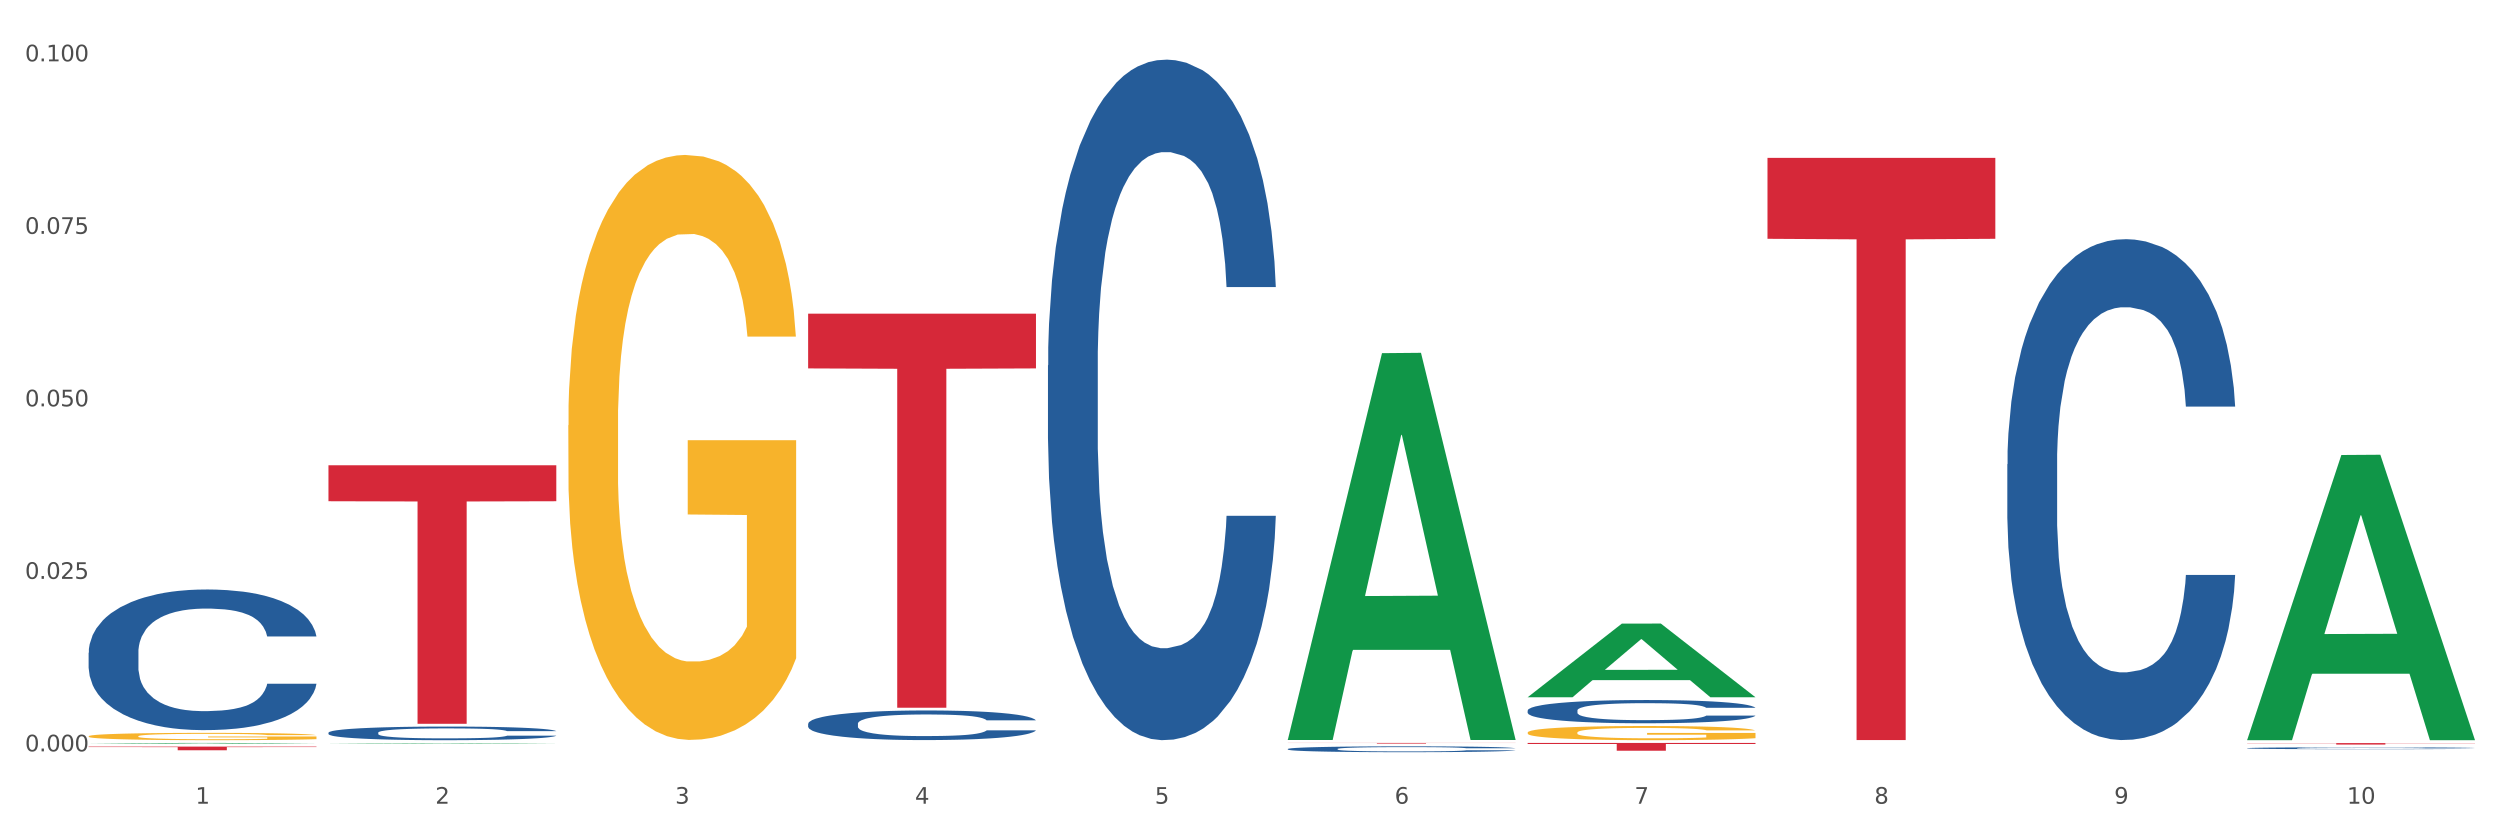 <?xml version="1.0" encoding="utf-8" standalone="no"?>
<!DOCTYPE svg PUBLIC "-//W3C//DTD SVG 1.1//EN"
  "http://www.w3.org/Graphics/SVG/1.1/DTD/svg11.dtd">
<svg xmlns:xlink="http://www.w3.org/1999/xlink" width="1080pt" height="360pt" viewBox="0 0 1080 360" xmlns="http://www.w3.org/2000/svg" version="1.1">
 <rect x="0" y="0" width="1080" height="360" fill="#333333" stroke="none"/>
 <defs>
  <style type="text/css">*{stroke-linejoin: round; stroke-linecap: butt}</style>
 </defs>
 <g id="figure_1">
  <g id="patch_1">
   <path d="M 0 360 
L 1080 360 
L 1080 0 
L 0 0 
z
" style="fill: #ffffff; stroke: #ffffff; stroke-linejoin: miter"/>
  </g>
  <g id="axes_1">
   <g id="matplotlib.axis_1">
    <g id="xtick_1">
     <g id="text_1">
      <!-- 1 -->
      <g style="fill: #4d4d4d" transform="translate(84.444 347.204) scale(0.096 -0.096)">
       <defs>
        <path id="DejaVuSans-31" d="M 794 531 
L 1825 531 
L 1825 4091 
L 703 3866 
L 703 4441 
L 1819 4666 
L 2450 4666 
L 2450 531 
L 3481 531 
L 3481 0 
L 794 0 
L 794 531 
z
" transform="scale(0.016)"/>
       </defs>
       <use xlink:href="#DejaVuSans-31"/>
      </g>
     </g>
    </g>
    <g id="xtick_2">
     <g id="text_2">
      <!-- 2 -->
      <g style="fill: #4d4d4d" transform="translate(188.053 347.204) scale(0.096 -0.096)">
       <defs>
        <path id="DejaVuSans-32" d="M 1228 531 
L 3431 531 
L 3431 0 
L 469 0 
L 469 531 
Q 828 903 1448 1529 
Q 2069 2156 2228 2338 
Q 2531 2678 2651 2914 
Q 2772 3150 2772 3378 
Q 2772 3750 2511 3984 
Q 2250 4219 1831 4219 
Q 1534 4219 1204 4116 
Q 875 4013 500 3803 
L 500 4441 
Q 881 4594 1212 4672 
Q 1544 4750 1819 4750 
Q 2544 4750 2975 4387 
Q 3406 4025 3406 3419 
Q 3406 3131 3298 2873 
Q 3191 2616 2906 2266 
Q 2828 2175 2409 1742 
Q 1991 1309 1228 531 
z
" transform="scale(0.016)"/>
       </defs>
       <use xlink:href="#DejaVuSans-32"/>
      </g>
     </g>
    </g>
    <g id="xtick_3">
     <g id="text_3">
      <!-- 3 -->
      <g style="fill: #4d4d4d" transform="translate(291.663 347.204) scale(0.096 -0.096)">
       <defs>
        <path id="DejaVuSans-33" d="M 2597 2516 
Q 3050 2419 3304 2112 
Q 3559 1806 3559 1356 
Q 3559 666 3084 287 
Q 2609 -91 1734 -91 
Q 1441 -91 1130 -33 
Q 819 25 488 141 
L 488 750 
Q 750 597 1062 519 
Q 1375 441 1716 441 
Q 2309 441 2620 675 
Q 2931 909 2931 1356 
Q 2931 1769 2642 2001 
Q 2353 2234 1838 2234 
L 1294 2234 
L 1294 2753 
L 1863 2753 
Q 2328 2753 2575 2939 
Q 2822 3125 2822 3475 
Q 2822 3834 2567 4026 
Q 2313 4219 1838 4219 
Q 1578 4219 1281 4162 
Q 984 4106 628 3988 
L 628 4550 
Q 988 4650 1302 4700 
Q 1616 4750 1894 4750 
Q 2613 4750 3031 4423 
Q 3450 4097 3450 3541 
Q 3450 3153 3228 2886 
Q 3006 2619 2597 2516 
z
" transform="scale(0.016)"/>
       </defs>
       <use xlink:href="#DejaVuSans-33"/>
      </g>
     </g>
    </g>
    <g id="xtick_4">
     <g id="text_4">
      <!-- 4 -->
      <g style="fill: #4d4d4d" transform="translate(395.273 347.204) scale(0.096 -0.096)">
       <defs>
        <path id="DejaVuSans-34" d="M 2419 4116 
L 825 1625 
L 2419 1625 
L 2419 4116 
z
M 2253 4666 
L 3047 4666 
L 3047 1625 
L 3713 1625 
L 3713 1100 
L 3047 1100 
L 3047 0 
L 2419 0 
L 2419 1100 
L 313 1100 
L 313 1709 
L 2253 4666 
z
" transform="scale(0.016)"/>
       </defs>
       <use xlink:href="#DejaVuSans-34"/>
      </g>
     </g>
    </g>
    <g id="xtick_5">
     <g id="text_5">
      <!-- 5 -->
      <g style="fill: #4d4d4d" transform="translate(498.883 347.204) scale(0.096 -0.096)">
       <defs>
        <path id="DejaVuSans-35" d="M 691 4666 
L 3169 4666 
L 3169 4134 
L 1269 4134 
L 1269 2991 
Q 1406 3038 1543 3061 
Q 1681 3084 1819 3084 
Q 2600 3084 3056 2656 
Q 3513 2228 3513 1497 
Q 3513 744 3044 326 
Q 2575 -91 1722 -91 
Q 1428 -91 1123 -41 
Q 819 9 494 109 
L 494 744 
Q 775 591 1075 516 
Q 1375 441 1709 441 
Q 2250 441 2565 725 
Q 2881 1009 2881 1497 
Q 2881 1984 2565 2268 
Q 2250 2553 1709 2553 
Q 1456 2553 1204 2497 
Q 953 2441 691 2322 
L 691 4666 
z
" transform="scale(0.016)"/>
       </defs>
       <use xlink:href="#DejaVuSans-35"/>
      </g>
     </g>
    </g>
    <g id="xtick_6">
     <g id="text_6">
      <!-- 6 -->
      <g style="fill: #4d4d4d" transform="translate(602.492 347.204) scale(0.096 -0.096)">
       <defs>
        <path id="DejaVuSans-36" d="M 2113 2584 
Q 1688 2584 1439 2293 
Q 1191 2003 1191 1497 
Q 1191 994 1439 701 
Q 1688 409 2113 409 
Q 2538 409 2786 701 
Q 3034 994 3034 1497 
Q 3034 2003 2786 2293 
Q 2538 2584 2113 2584 
z
M 3366 4563 
L 3366 3988 
Q 3128 4100 2886 4159 
Q 2644 4219 2406 4219 
Q 1781 4219 1451 3797 
Q 1122 3375 1075 2522 
Q 1259 2794 1537 2939 
Q 1816 3084 2150 3084 
Q 2853 3084 3261 2657 
Q 3669 2231 3669 1497 
Q 3669 778 3244 343 
Q 2819 -91 2113 -91 
Q 1303 -91 875 529 
Q 447 1150 447 2328 
Q 447 3434 972 4092 
Q 1497 4750 2381 4750 
Q 2619 4750 2861 4703 
Q 3103 4656 3366 4563 
z
" transform="scale(0.016)"/>
       </defs>
       <use xlink:href="#DejaVuSans-36"/>
      </g>
     </g>
    </g>
    <g id="xtick_7">
     <g id="text_7">
      <!-- 7 -->
      <g style="fill: #4d4d4d" transform="translate(706.102 347.204) scale(0.096 -0.096)">
       <defs>
        <path id="DejaVuSans-37" d="M 525 4666 
L 3525 4666 
L 3525 4397 
L 1831 0 
L 1172 0 
L 2766 4134 
L 525 4134 
L 525 4666 
z
" transform="scale(0.016)"/>
       </defs>
       <use xlink:href="#DejaVuSans-37"/>
      </g>
     </g>
    </g>
    <g id="xtick_8">
     <g id="text_8">
      <!-- 8 -->
      <g style="fill: #4d4d4d" transform="translate(809.712 347.204) scale(0.096 -0.096)">
       <defs>
        <path id="DejaVuSans-38" d="M 2034 2216 
Q 1584 2216 1326 1975 
Q 1069 1734 1069 1313 
Q 1069 891 1326 650 
Q 1584 409 2034 409 
Q 2484 409 2743 651 
Q 3003 894 3003 1313 
Q 3003 1734 2745 1975 
Q 2488 2216 2034 2216 
z
M 1403 2484 
Q 997 2584 770 2862 
Q 544 3141 544 3541 
Q 544 4100 942 4425 
Q 1341 4750 2034 4750 
Q 2731 4750 3128 4425 
Q 3525 4100 3525 3541 
Q 3525 3141 3298 2862 
Q 3072 2584 2669 2484 
Q 3125 2378 3379 2068 
Q 3634 1759 3634 1313 
Q 3634 634 3220 271 
Q 2806 -91 2034 -91 
Q 1263 -91 848 271 
Q 434 634 434 1313 
Q 434 1759 690 2068 
Q 947 2378 1403 2484 
z
M 1172 3481 
Q 1172 3119 1398 2916 
Q 1625 2713 2034 2713 
Q 2441 2713 2670 2916 
Q 2900 3119 2900 3481 
Q 2900 3844 2670 4047 
Q 2441 4250 2034 4250 
Q 1625 4250 1398 4047 
Q 1172 3844 1172 3481 
z
" transform="scale(0.016)"/>
       </defs>
       <use xlink:href="#DejaVuSans-38"/>
      </g>
     </g>
    </g>
    <g id="xtick_9">
     <g id="text_9">
      <!-- 9 -->
      <g style="fill: #4d4d4d" transform="translate(913.322 347.204) scale(0.096 -0.096)">
       <defs>
        <path id="DejaVuSans-39" d="M 703 97 
L 703 672 
Q 941 559 1184 500 
Q 1428 441 1663 441 
Q 2288 441 2617 861 
Q 2947 1281 2994 2138 
Q 2813 1869 2534 1725 
Q 2256 1581 1919 1581 
Q 1219 1581 811 2004 
Q 403 2428 403 3163 
Q 403 3881 828 4315 
Q 1253 4750 1959 4750 
Q 2769 4750 3195 4129 
Q 3622 3509 3622 2328 
Q 3622 1225 3098 567 
Q 2575 -91 1691 -91 
Q 1453 -91 1209 -44 
Q 966 3 703 97 
z
M 1959 2075 
Q 2384 2075 2632 2365 
Q 2881 2656 2881 3163 
Q 2881 3666 2632 3958 
Q 2384 4250 1959 4250 
Q 1534 4250 1286 3958 
Q 1038 3666 1038 3163 
Q 1038 2656 1286 2365 
Q 1534 2075 1959 2075 
z
" transform="scale(0.016)"/>
       </defs>
       <use xlink:href="#DejaVuSans-39"/>
      </g>
     </g>
    </g>
    <g id="xtick_10">
     <g id="text_10">
      <!-- 10 -->
      <g style="fill: #4d4d4d" transform="translate(1013.877 347.204) scale(0.096 -0.096)">
       <defs>
        <path id="DejaVuSans-30" d="M 2034 4250 
Q 1547 4250 1301 3770 
Q 1056 3291 1056 2328 
Q 1056 1369 1301 889 
Q 1547 409 2034 409 
Q 2525 409 2770 889 
Q 3016 1369 3016 2328 
Q 3016 3291 2770 3770 
Q 2525 4250 2034 4250 
z
M 2034 4750 
Q 2819 4750 3233 4129 
Q 3647 3509 3647 2328 
Q 3647 1150 3233 529 
Q 2819 -91 2034 -91 
Q 1250 -91 836 529 
Q 422 1150 422 2328 
Q 422 3509 836 4129 
Q 1250 4750 2034 4750 
z
" transform="scale(0.016)"/>
       </defs>
       <use xlink:href="#DejaVuSans-31"/>
       <use xlink:href="#DejaVuSans-30" transform="translate(63.623 0)"/>
      </g>
     </g>
    </g>
    <g id="xtick_11"/>
    <g id="xtick_12"/>
    <g id="xtick_13"/>
    <g id="xtick_14"/>
    <g id="xtick_15"/>
    <g id="xtick_16"/>
    <g id="xtick_17"/>
    <g id="xtick_18"/>
    <g id="xtick_19"/>
   </g>
   <g id="matplotlib.axis_2">
    <g id="ytick_1">
     <g id="text_11">
      <!-- 0.000 -->
      <g style="fill: #4d4d4d" transform="translate(10.8 324.59) scale(0.096 -0.096)">
       <defs>
        <path id="DejaVuSans-2e" d="M 684 794 
L 1344 794 
L 1344 0 
L 684 0 
L 684 794 
z
" transform="scale(0.016)"/>
       </defs>
       <use xlink:href="#DejaVuSans-30"/>
       <use xlink:href="#DejaVuSans-2e" transform="translate(63.623 0)"/>
       <use xlink:href="#DejaVuSans-30" transform="translate(95.41 0)"/>
       <use xlink:href="#DejaVuSans-30" transform="translate(159.033 0)"/>
       <use xlink:href="#DejaVuSans-30" transform="translate(222.656 0)"/>
      </g>
     </g>
    </g>
    <g id="ytick_2">
     <g id="text_12">
      <!-- 0.025 -->
      <g style="fill: #4d4d4d" transform="translate(10.8 250.067) scale(0.096 -0.096)">
       <use xlink:href="#DejaVuSans-30"/>
       <use xlink:href="#DejaVuSans-2e" transform="translate(63.623 0)"/>
       <use xlink:href="#DejaVuSans-30" transform="translate(95.41 0)"/>
       <use xlink:href="#DejaVuSans-32" transform="translate(159.033 0)"/>
       <use xlink:href="#DejaVuSans-35" transform="translate(222.656 0)"/>
      </g>
     </g>
    </g>
    <g id="ytick_3">
     <g id="text_13">
      <!-- 0.050 -->
      <g style="fill: #4d4d4d" transform="translate(10.8 175.544) scale(0.096 -0.096)">
       <use xlink:href="#DejaVuSans-30"/>
       <use xlink:href="#DejaVuSans-2e" transform="translate(63.623 0)"/>
       <use xlink:href="#DejaVuSans-30" transform="translate(95.41 0)"/>
       <use xlink:href="#DejaVuSans-35" transform="translate(159.033 0)"/>
       <use xlink:href="#DejaVuSans-30" transform="translate(222.656 0)"/>
      </g>
     </g>
    </g>
    <g id="ytick_4">
     <g id="text_14">
      <!-- 0.075 -->
      <g style="fill: #4d4d4d" transform="translate(10.8 101.021) scale(0.096 -0.096)">
       <use xlink:href="#DejaVuSans-30"/>
       <use xlink:href="#DejaVuSans-2e" transform="translate(63.623 0)"/>
       <use xlink:href="#DejaVuSans-30" transform="translate(95.41 0)"/>
       <use xlink:href="#DejaVuSans-37" transform="translate(159.033 0)"/>
       <use xlink:href="#DejaVuSans-35" transform="translate(222.656 0)"/>
      </g>
     </g>
    </g>
    <g id="ytick_5">
     <g id="text_15">
      <!-- 0.100 -->
      <g style="fill: #4d4d4d" transform="translate(10.8 26.498) scale(0.096 -0.096)">
       <use xlink:href="#DejaVuSans-30"/>
       <use xlink:href="#DejaVuSans-2e" transform="translate(63.623 0)"/>
       <use xlink:href="#DejaVuSans-31" transform="translate(95.41 0)"/>
       <use xlink:href="#DejaVuSans-30" transform="translate(159.033 0)"/>
       <use xlink:href="#DejaVuSans-30" transform="translate(222.656 0)"/>
      </g>
     </g>
    </g>
    <g id="ytick_6"/>
    <g id="ytick_7"/>
    <g id="ytick_8"/>
    <g id="ytick_9"/>
   </g>
   <g id="PolyCollection_1">
    <path d="M 38.283 321.345 
L 38.384 321.344 
L 78.974 320.943 
L 95.818 320.943 
L 136.712 321.346 
L 117.229 321.346 
L 108.401 321.252 
L 66.493 321.252 
L 66.188 321.253 
L 57.664 321.346 
L 38.283 321.346 
L 38.283 321.345 
L 71.769 321.196 
L 103.125 321.195 
L 87.599 321.029 
L 87.396 321.028 
L 87.193 321.029 
L 71.668 321.195 
L 71.769 321.196 
L 38.283 321.345 
z
" clip-path="url(#pe213534213)" style="fill: #109648"/>
    <path d="M 349.112 312.668 
L 349.229 312.657 
L 349.229 312.329 
L 349.578 311.885 
L 350.857 311.067 
L 352.486 310.448 
L 355.279 309.723 
L 356.791 309.42 
L 358.769 309.081 
L 362.841 308.532 
L 367.495 308.064 
L 370.753 307.807 
L 373.196 307.644 
L 378.664 307.351 
L 381.806 307.223 
L 385.063 307.118 
L 387.856 307.048 
L 392.51 306.966 
L 396.233 306.931 
L 400.537 306.919 
L 404.144 306.931 
L 408.914 306.977 
L 415.895 307.118 
L 418.571 307.199 
L 422.178 307.34 
L 425.901 307.527 
L 428.926 307.714 
L 432.416 307.982 
L 436.023 308.333 
L 439.514 308.777 
L 441.957 309.186 
L 443.935 309.618 
L 445.68 310.144 
L 446.96 310.717 
L 447.542 311.196 
L 426.25 311.196 
L 425.668 310.763 
L 424.505 310.296 
L 423.341 309.981 
L 422.062 309.723 
L 420.084 309.431 
L 418.339 309.244 
L 415.43 309.022 
L 412.754 308.882 
L 410.543 308.8 
L 407.867 308.73 
L 402.166 308.66 
L 398.094 308.66 
L 395.535 308.683 
L 392.393 308.742 
L 389.717 308.824 
L 386.576 308.964 
L 384.133 309.116 
L 381.689 309.315 
L 380.293 309.455 
L 378.199 309.712 
L 376.803 309.922 
L 374.941 310.284 
L 373.894 310.541 
L 372.033 311.208 
L 371.218 311.698 
L 370.869 312.037 
L 370.636 312.411 
L 370.636 314.234 
L 371.334 315.052 
L 371.916 315.403 
L 372.847 315.8 
L 374.592 316.314 
L 377.152 316.816 
L 379.828 317.179 
L 382.038 317.401 
L 384.133 317.564 
L 386.227 317.693 
L 388.786 317.81 
L 390.881 317.88 
L 394.022 317.95 
L 397.745 317.985 
L 400.654 317.985 
L 406.587 317.927 
L 409.263 317.868 
L 411.823 317.786 
L 414.615 317.658 
L 416.826 317.518 
L 418.106 317.412 
L 420.2 317.19 
L 421.829 316.957 
L 423.225 316.688 
L 424.156 316.454 
L 425.203 316.104 
L 426.017 315.706 
L 426.25 315.496 
L 447.542 315.496 
L 447.076 315.917 
L 446.262 316.326 
L 444.633 316.875 
L 443.353 317.19 
L 441.375 317.576 
L 439.281 317.903 
L 436.372 318.265 
L 433.696 318.534 
L 430.904 318.768 
L 427.879 318.978 
L 422.411 319.27 
L 420.433 319.352 
L 416.244 319.492 
L 412.987 319.574 
L 408.216 319.656 
L 403.33 319.703 
L 398.211 319.714 
L 393.673 319.691 
L 388.67 319.621 
L 385.529 319.551 
L 382.038 319.446 
L 377.966 319.282 
L 374.127 319.083 
L 370.52 318.85 
L 367.146 318.581 
L 364.005 318.277 
L 359.932 317.775 
L 356.907 317.284 
L 354.697 316.828 
L 353.184 316.443 
L 351.672 315.952 
L 350.857 315.613 
L 349.578 314.795 
L 349.112 314.035 
L 349.112 312.668 
z
" clip-path="url(#pe213534213)" style="fill: #255c99"/>
    <path d="M 452.722 157.856 
L 452.838 157.588 
L 452.838 150.07 
L 453.187 139.867 
L 454.467 121.073 
L 456.096 106.843 
L 458.888 90.197 
L 460.401 83.216 
L 462.379 75.43 
L 466.451 62.811 
L 471.105 52.071 
L 474.362 46.165 
L 476.806 42.406 
L 482.274 35.694 
L 485.415 32.74 
L 488.673 30.324 
L 491.465 28.713 
L 496.119 26.833 
L 499.842 26.028 
L 504.147 25.759 
L 507.754 26.028 
L 512.524 27.102 
L 519.505 30.324 
L 522.181 32.203 
L 525.788 35.425 
L 529.511 39.721 
L 532.536 44.017 
L 536.026 50.192 
L 539.633 58.247 
L 543.123 68.449 
L 545.567 77.846 
L 547.545 87.78 
L 549.29 99.862 
L 550.57 113.018 
L 551.151 124.026 
L 529.86 124.026 
L 529.278 114.092 
L 528.115 103.353 
L 526.951 96.104 
L 525.671 90.197 
L 523.693 83.485 
L 521.948 79.189 
L 519.04 74.088 
L 516.364 70.866 
L 514.153 68.986 
L 511.477 67.375 
L 505.776 65.764 
L 501.704 65.764 
L 499.144 66.301 
L 496.003 67.644 
L 493.327 69.523 
L 490.186 72.745 
L 487.742 76.235 
L 485.299 80.8 
L 483.903 84.022 
L 481.809 89.928 
L 480.412 94.761 
L 478.551 103.084 
L 477.504 108.991 
L 475.642 124.295 
L 474.828 135.572 
L 474.479 143.358 
L 474.246 151.949 
L 474.246 193.834 
L 474.944 212.628 
L 475.526 220.683 
L 476.457 229.811 
L 478.202 241.625 
L 480.762 253.17 
L 483.438 261.493 
L 485.648 266.594 
L 487.742 270.353 
L 489.837 273.306 
L 492.396 275.991 
L 494.49 277.602 
L 497.632 279.213 
L 501.355 280.019 
L 504.264 280.019 
L 510.197 278.676 
L 512.873 277.334 
L 515.433 275.454 
L 518.225 272.501 
L 520.436 269.279 
L 521.716 266.863 
L 523.81 261.761 
L 525.439 256.392 
L 526.835 250.216 
L 527.766 244.847 
L 528.813 236.792 
L 529.627 227.663 
L 529.86 222.83 
L 551.151 222.83 
L 550.686 232.496 
L 549.871 241.893 
L 548.243 254.512 
L 546.963 261.761 
L 544.985 270.621 
L 542.891 278.139 
L 539.982 286.462 
L 537.306 292.638 
L 534.514 298.007 
L 531.489 302.84 
L 526.02 309.552 
L 524.042 311.432 
L 519.854 314.654 
L 516.596 316.533 
L 511.826 318.413 
L 506.94 319.486 
L 501.82 319.755 
L 497.283 319.218 
L 492.28 317.607 
L 489.138 315.996 
L 485.648 313.58 
L 481.576 309.821 
L 477.737 305.257 
L 474.13 299.887 
L 470.756 293.712 
L 467.614 286.731 
L 463.542 275.186 
L 460.517 263.909 
L 458.307 253.438 
L 456.794 244.578 
L 455.282 233.302 
L 454.467 225.515 
L 453.187 206.721 
L 452.722 189.269 
L 452.722 157.856 
z
" clip-path="url(#pe213534213)" style="fill: #255c99"/>
    <path d="M 556.332 323.551 
L 556.448 323.549 
L 556.448 323.484 
L 556.797 323.396 
L 558.077 323.234 
L 559.706 323.111 
L 562.498 322.967 
L 564.011 322.907 
L 565.989 322.839 
L 570.061 322.73 
L 574.715 322.638 
L 577.972 322.587 
L 580.415 322.554 
L 585.884 322.496 
L 589.025 322.471 
L 592.283 322.45 
L 595.075 322.436 
L 599.729 322.42 
L 603.452 322.413 
L 607.757 322.41 
L 611.364 322.413 
L 616.134 322.422 
L 623.115 322.45 
L 625.791 322.466 
L 629.397 322.494 
L 633.121 322.531 
L 636.146 322.568 
L 639.636 322.621 
L 643.243 322.691 
L 646.733 322.779 
L 649.176 322.86 
L 651.154 322.946 
L 652.899 323.05 
L 654.179 323.164 
L 654.761 323.259 
L 633.47 323.259 
L 632.888 323.173 
L 631.724 323.081 
L 630.561 323.018 
L 629.281 322.967 
L 627.303 322.909 
L 625.558 322.872 
L 622.649 322.828 
L 619.973 322.8 
L 617.763 322.784 
L 615.087 322.77 
L 609.386 322.756 
L 605.314 322.756 
L 602.754 322.761 
L 599.613 322.772 
L 596.937 322.788 
L 593.795 322.816 
L 591.352 322.846 
L 588.909 322.886 
L 587.513 322.914 
L 585.418 322.965 
L 584.022 323.006 
L 582.161 323.078 
L 581.114 323.129 
L 579.252 323.261 
L 578.438 323.359 
L 578.089 323.426 
L 577.856 323.5 
L 577.856 323.862 
L 578.554 324.024 
L 579.136 324.094 
L 580.066 324.173 
L 581.812 324.275 
L 584.371 324.374 
L 587.047 324.446 
L 589.258 324.49 
L 591.352 324.523 
L 593.446 324.548 
L 596.006 324.572 
L 598.1 324.585 
L 601.242 324.599 
L 604.965 324.606 
L 607.873 324.606 
L 613.807 324.595 
L 616.483 324.583 
L 619.043 324.567 
L 621.835 324.541 
L 624.045 324.514 
L 625.325 324.493 
L 627.42 324.449 
L 629.048 324.402 
L 630.445 324.349 
L 631.375 324.303 
L 632.422 324.233 
L 633.237 324.154 
L 633.47 324.112 
L 654.761 324.112 
L 654.296 324.196 
L 653.481 324.277 
L 651.852 324.386 
L 650.573 324.449 
L 648.595 324.525 
L 646.5 324.59 
L 643.592 324.662 
L 640.916 324.715 
L 638.123 324.762 
L 635.098 324.803 
L 629.63 324.861 
L 627.652 324.878 
L 623.464 324.905 
L 620.206 324.922 
L 615.436 324.938 
L 610.549 324.947 
L 605.43 324.95 
L 600.893 324.945 
L 595.89 324.931 
L 592.748 324.917 
L 589.258 324.896 
L 585.186 324.864 
L 581.346 324.824 
L 577.74 324.778 
L 574.365 324.725 
L 571.224 324.664 
L 567.152 324.565 
L 564.127 324.467 
L 561.916 324.377 
L 560.404 324.3 
L 558.891 324.203 
L 558.077 324.136 
L 556.797 323.973 
L 556.332 323.823 
L 556.332 323.551 
z
" clip-path="url(#pe213534213)" style="fill: #255c99"/>
    <path d="M 659.941 306.924 
L 660.058 306.915 
L 660.058 306.658 
L 660.407 306.309 
L 661.687 305.667 
L 663.316 305.181 
L 666.108 304.613 
L 667.62 304.374 
L 669.598 304.108 
L 673.67 303.677 
L 678.324 303.31 
L 681.582 303.109 
L 684.025 302.98 
L 689.494 302.751 
L 692.635 302.65 
L 695.893 302.567 
L 698.685 302.512 
L 703.339 302.448 
L 707.062 302.421 
L 711.367 302.412 
L 714.973 302.421 
L 719.744 302.457 
L 726.724 302.567 
L 729.4 302.632 
L 733.007 302.742 
L 736.73 302.888 
L 739.755 303.035 
L 743.246 303.246 
L 746.852 303.521 
L 750.343 303.87 
L 752.786 304.191 
L 754.764 304.53 
L 756.509 304.943 
L 757.789 305.392 
L 758.371 305.768 
L 737.079 305.768 
L 736.498 305.429 
L 735.334 305.062 
L 734.171 304.814 
L 732.891 304.613 
L 730.913 304.383 
L 729.168 304.237 
L 726.259 304.062 
L 723.583 303.952 
L 721.373 303.888 
L 718.697 303.833 
L 712.996 303.778 
L 708.923 303.778 
L 706.364 303.796 
L 703.222 303.842 
L 700.546 303.906 
L 697.405 304.017 
L 694.962 304.136 
L 692.519 304.292 
L 691.122 304.402 
L 689.028 304.603 
L 687.632 304.769 
L 685.77 305.053 
L 684.723 305.255 
L 682.862 305.777 
L 682.047 306.163 
L 681.698 306.429 
L 681.466 306.722 
L 681.466 308.153 
L 682.164 308.795 
L 682.745 309.07 
L 683.676 309.382 
L 685.421 309.785 
L 687.981 310.18 
L 690.657 310.464 
L 692.868 310.638 
L 694.962 310.767 
L 697.056 310.868 
L 699.616 310.959 
L 701.71 311.014 
L 704.851 311.069 
L 708.574 311.097 
L 711.483 311.097 
L 717.417 311.051 
L 720.093 311.005 
L 722.652 310.941 
L 725.445 310.84 
L 727.655 310.73 
L 728.935 310.647 
L 731.029 310.473 
L 732.658 310.29 
L 734.054 310.079 
L 734.985 309.895 
L 736.032 309.62 
L 736.847 309.308 
L 737.079 309.143 
L 758.371 309.143 
L 757.905 309.473 
L 757.091 309.794 
L 755.462 310.226 
L 754.182 310.473 
L 752.204 310.776 
L 750.11 311.033 
L 747.201 311.317 
L 744.526 311.528 
L 741.733 311.711 
L 738.708 311.876 
L 733.24 312.106 
L 731.262 312.17 
L 727.074 312.28 
L 723.816 312.344 
L 719.046 312.408 
L 714.159 312.445 
L 709.04 312.454 
L 704.502 312.436 
L 699.499 312.381 
L 696.358 312.326 
L 692.868 312.243 
L 688.795 312.115 
L 684.956 311.959 
L 681.349 311.775 
L 677.975 311.565 
L 674.834 311.326 
L 670.762 310.932 
L 667.737 310.547 
L 665.526 310.189 
L 664.014 309.886 
L 662.501 309.501 
L 661.687 309.235 
L 660.407 308.593 
L 659.941 307.997 
L 659.941 306.924 
z
" clip-path="url(#pe213534213)" style="fill: #255c99"/>
    <path d="M 867.161 200.548 
L 867.277 200.35 
L 867.277 194.817 
L 867.626 187.308 
L 868.906 173.475 
L 870.535 163.002 
L 873.327 150.75 
L 874.84 145.612 
L 876.818 139.881 
L 880.89 130.594 
L 885.544 122.689 
L 888.801 118.342 
L 891.245 115.575 
L 896.713 110.635 
L 899.854 108.461 
L 903.112 106.683 
L 905.904 105.497 
L 910.558 104.114 
L 914.281 103.521 
L 918.586 103.323 
L 922.193 103.521 
L 926.963 104.311 
L 933.944 106.683 
L 936.62 108.066 
L 940.227 110.437 
L 943.95 113.599 
L 946.975 116.761 
L 950.465 121.306 
L 954.072 127.234 
L 957.562 134.743 
L 960.006 141.66 
L 961.984 148.971 
L 963.729 157.864 
L 965.009 167.547 
L 965.59 175.649 
L 944.299 175.649 
L 943.717 168.337 
L 942.554 160.433 
L 941.39 155.097 
L 940.11 150.75 
L 938.132 145.81 
L 936.387 142.648 
L 933.479 138.893 
L 930.803 136.522 
L 928.592 135.139 
L 925.916 133.953 
L 920.215 132.767 
L 916.143 132.767 
L 913.583 133.163 
L 910.442 134.151 
L 907.766 135.534 
L 904.625 137.905 
L 902.181 140.474 
L 899.738 143.834 
L 898.342 146.205 
L 896.248 150.552 
L 894.851 154.109 
L 892.99 160.235 
L 891.943 164.583 
L 890.081 175.846 
L 889.267 184.146 
L 888.918 189.877 
L 888.685 196.2 
L 888.685 227.028 
L 889.383 240.86 
L 889.965 246.789 
L 890.896 253.508 
L 892.641 262.202 
L 895.201 270.7 
L 897.877 276.826 
L 900.087 280.58 
L 902.181 283.347 
L 904.276 285.52 
L 906.835 287.497 
L 908.929 288.682 
L 912.071 289.868 
L 915.794 290.461 
L 918.703 290.461 
L 924.636 289.473 
L 927.312 288.485 
L 929.872 287.101 
L 932.664 284.928 
L 934.875 282.556 
L 936.155 280.778 
L 938.249 277.023 
L 939.878 273.071 
L 941.274 268.526 
L 942.205 264.574 
L 943.252 258.645 
L 944.066 251.927 
L 944.299 248.37 
L 965.59 248.37 
L 965.125 255.484 
L 964.31 262.4 
L 962.682 271.688 
L 961.402 277.023 
L 959.424 283.544 
L 957.33 289.077 
L 954.421 295.203 
L 951.745 299.748 
L 948.953 303.701 
L 945.928 307.258 
L 940.459 312.198 
L 938.481 313.581 
L 934.293 315.953 
L 931.035 317.336 
L 926.265 318.719 
L 921.379 319.51 
L 916.259 319.707 
L 911.722 319.312 
L 906.719 318.126 
L 903.577 316.941 
L 900.087 315.162 
L 896.015 312.396 
L 892.176 309.036 
L 888.569 305.084 
L 885.195 300.539 
L 882.053 295.401 
L 877.981 286.904 
L 874.956 278.604 
L 872.746 270.897 
L 871.233 264.376 
L 869.721 256.076 
L 868.906 250.346 
L 867.626 236.513 
L 867.161 223.668 
L 867.161 200.548 
z
" clip-path="url(#pe213534213)" style="fill: #255c99"/>
    <path d="M 38.283 318.061 
L 38.399 318.058 
L 38.399 317.954 
L 38.632 317.865 
L 39.794 317.648 
L 41.537 317.469 
L 42.815 317.374 
L 44.093 317.296 
L 45.604 317.218 
L 47.464 317.137 
L 50.834 317.018 
L 52.925 316.958 
L 55.482 316.894 
L 60.13 316.802 
L 63.5 316.75 
L 66.987 316.707 
L 72.681 316.655 
L 76.4 316.631 
L 80.351 316.614 
L 85.115 316.603 
L 88.718 316.6 
L 96.62 316.608 
L 103.36 316.634 
L 106.614 316.655 
L 110.798 316.689 
L 113.006 316.712 
L 116.608 316.759 
L 120.327 316.819 
L 122.883 316.871 
L 126.718 316.969 
L 129.623 317.068 
L 132.296 317.189 
L 133.691 317.273 
L 134.737 317.351 
L 135.666 317.44 
L 136.596 317.582 
L 115.678 317.582 
L 114.865 317.481 
L 113.587 317.385 
L 111.727 317.293 
L 110.1 317.235 
L 107.311 317.163 
L 104.755 317.117 
L 102.082 317.082 
L 98.828 317.053 
L 96.271 317.039 
L 92.669 317.027 
L 85.58 317.03 
L 80.816 317.053 
L 77.562 317.082 
L 75.47 317.108 
L 73.611 317.137 
L 71.519 317.177 
L 69.078 317.238 
L 67.335 317.293 
L 65.592 317.362 
L 64.198 317.431 
L 62.919 317.512 
L 61.873 317.599 
L 61.06 317.688 
L 60.363 317.798 
L 59.782 317.98 
L 59.782 318.376 
L 60.014 318.465 
L 60.595 318.584 
L 61.292 318.673 
L 62.455 318.78 
L 63.5 318.852 
L 65.476 318.956 
L 67.684 319.043 
L 69.427 319.098 
L 71.17 319.144 
L 74.192 319.207 
L 77.562 319.259 
L 80.467 319.291 
L 84.418 319.32 
L 87.091 319.332 
L 89.415 319.337 
L 95.109 319.337 
L 99.177 319.329 
L 103.709 319.309 
L 107.195 319.283 
L 110.1 319.251 
L 113.354 319.199 
L 115.446 319.15 
L 115.446 318.546 
L 89.88 318.543 
L 89.88 318.142 
L 136.712 318.142 
L 136.712 319.32 
L 134.737 319.381 
L 132.529 319.436 
L 130.205 319.485 
L 126.718 319.545 
L 122.535 319.603 
L 118.816 319.644 
L 114.865 319.678 
L 110.217 319.71 
L 104.174 319.739 
L 100.455 319.75 
L 95.807 319.759 
L 90.345 319.762 
L 85.58 319.756 
L 80.932 319.742 
L 76.051 319.716 
L 71.286 319.678 
L 67.684 319.641 
L 64.081 319.594 
L 60.247 319.534 
L 57.225 319.476 
L 54.901 319.424 
L 52.344 319.358 
L 49.555 319.271 
L 47.464 319.193 
L 45.604 319.112 
L 43.629 319.008 
L 42.234 318.919 
L 40.84 318.806 
L 40.026 318.722 
L 39.096 318.592 
L 38.399 318.41 
L 38.283 318.061 
z
" clip-path="url(#pe213534213)" style="fill: #f7b32b"/>
    <path d="M 970.771 321.016 
L 1069.2 321.016 
L 1069.2 321.104 
L 1030.481 321.105 
L 1030.481 321.651 
L 1009.256 321.651 
L 1009.256 321.105 
L 970.771 321.104 
L 970.771 321.016 
L 970.771 321.016 
z
" clip-path="url(#pe213534213)" style="fill: #d62839"/>
    <path d="M 763.551 68.212 
L 861.981 68.212 
L 861.981 103.162 
L 823.262 103.398 
L 823.262 319.707 
L 802.037 319.707 
L 802.037 103.398 
L 763.551 103.162 
L 763.551 68.448 
L 763.551 68.212 
z
" clip-path="url(#pe213534213)" style="fill: #d62839"/>
    <path d="M 659.941 320.943 
L 758.371 320.943 
L 758.371 321.412 
L 719.652 321.415 
L 719.652 324.32 
L 698.427 324.32 
L 698.427 321.415 
L 659.941 321.412 
L 659.941 320.946 
L 659.941 320.943 
z
" clip-path="url(#pe213534213)" style="fill: #d62839"/>
    <path d="M 556.332 320.943 
L 654.761 320.943 
L 654.761 320.983 
L 616.042 320.983 
L 616.042 321.23 
L 594.817 321.23 
L 594.817 320.983 
L 556.332 320.983 
L 556.332 320.943 
L 556.332 320.943 
z
" clip-path="url(#pe213534213)" style="fill: #d62839"/>
    <path d="M 349.112 135.496 
L 447.542 135.496 
L 447.542 159.154 
L 408.823 159.314 
L 408.823 305.738 
L 387.598 305.738 
L 387.598 159.314 
L 349.112 159.154 
L 349.112 135.656 
L 349.112 135.496 
z
" clip-path="url(#pe213534213)" style="fill: #d62839"/>
    <path d="M 141.893 201.009 
L 240.322 201.009 
L 240.322 216.53 
L 201.603 216.635 
L 201.603 312.695 
L 180.378 312.695 
L 180.378 216.635 
L 141.893 216.53 
L 141.893 201.114 
L 141.893 201.009 
z
" clip-path="url(#pe213534213)" style="fill: #d62839"/>
    <path d="M 38.283 322.526 
L 136.712 322.526 
L 136.712 322.746 
L 97.994 322.748 
L 97.994 324.107 
L 76.768 324.107 
L 76.768 322.748 
L 38.283 322.746 
L 38.283 322.528 
L 38.283 322.526 
z
" clip-path="url(#pe213534213)" style="fill: #d62839"/>
    <path d="M 659.941 316.466 
L 660.058 316.461 
L 660.058 316.259 
L 660.29 316.086 
L 661.452 315.666 
L 663.195 315.319 
L 664.474 315.135 
L 665.752 314.983 
L 667.263 314.832 
L 669.122 314.676 
L 672.492 314.446 
L 674.584 314.329 
L 677.14 314.206 
L 681.789 314.027 
L 685.159 313.926 
L 688.645 313.842 
L 694.339 313.741 
L 698.058 313.696 
L 702.009 313.663 
L 706.774 313.641 
L 710.376 313.635 
L 718.279 313.652 
L 725.019 313.702 
L 728.273 313.741 
L 732.456 313.808 
L 734.664 313.853 
L 738.267 313.943 
L 741.985 314.06 
L 744.542 314.161 
L 748.377 314.351 
L 751.282 314.541 
L 753.955 314.776 
L 755.349 314.939 
L 756.395 315.09 
L 757.325 315.263 
L 758.255 315.537 
L 737.337 315.537 
L 736.523 315.342 
L 735.245 315.157 
L 733.386 314.978 
L 731.759 314.866 
L 728.97 314.726 
L 726.413 314.637 
L 723.74 314.569 
L 720.487 314.513 
L 717.93 314.485 
L 714.327 314.463 
L 707.239 314.469 
L 702.474 314.513 
L 699.22 314.569 
L 697.128 314.62 
L 695.269 314.676 
L 693.177 314.754 
L 690.737 314.872 
L 688.994 314.978 
L 687.251 315.112 
L 685.856 315.246 
L 684.578 315.403 
L 683.532 315.571 
L 682.719 315.744 
L 682.021 315.957 
L 681.44 316.31 
L 681.44 317.076 
L 681.673 317.25 
L 682.254 317.479 
L 682.951 317.652 
L 684.113 317.86 
L 685.159 317.999 
L 687.134 318.201 
L 689.342 318.369 
L 691.086 318.475 
L 692.829 318.565 
L 695.85 318.688 
L 699.22 318.788 
L 702.125 318.85 
L 706.077 318.906 
L 708.749 318.928 
L 711.074 318.939 
L 716.768 318.939 
L 720.835 318.923 
L 725.367 318.883 
L 728.854 318.833 
L 731.759 318.772 
L 735.013 318.671 
L 737.104 318.576 
L 737.104 317.406 
L 711.538 317.401 
L 711.538 316.623 
L 758.371 316.623 
L 758.371 318.906 
L 756.395 319.023 
L 754.187 319.13 
L 751.863 319.225 
L 748.377 319.342 
L 744.193 319.454 
L 740.475 319.533 
L 736.523 319.6 
L 731.875 319.661 
L 725.832 319.717 
L 722.113 319.74 
L 717.465 319.756 
L 712.003 319.762 
L 707.239 319.751 
L 702.59 319.723 
L 697.71 319.672 
L 692.945 319.6 
L 689.342 319.527 
L 685.74 319.437 
L 681.905 319.32 
L 678.884 319.208 
L 676.559 319.107 
L 674.003 318.979 
L 671.214 318.811 
L 669.122 318.66 
L 667.263 318.503 
L 665.287 318.302 
L 663.893 318.128 
L 662.498 317.91 
L 661.685 317.748 
L 660.755 317.496 
L 660.058 317.143 
L 659.941 316.466 
z
" clip-path="url(#pe213534213)" style="fill: #f7b32b"/>
    <path d="M 245.502 183.712 
L 245.619 183.481 
L 245.619 175.172 
L 245.851 168.018 
L 247.013 150.708 
L 248.756 136.399 
L 250.035 128.783 
L 251.313 122.552 
L 252.824 116.32 
L 254.683 109.858 
L 258.053 100.395 
L 260.145 95.549 
L 262.701 90.471 
L 267.35 83.086 
L 270.72 78.932 
L 274.206 75.47 
L 279.9 71.315 
L 283.619 69.469 
L 287.57 68.084 
L 292.335 67.161 
L 295.937 66.93 
L 303.84 67.623 
L 310.58 69.7 
L 313.834 71.315 
L 318.017 74.085 
L 320.225 75.931 
L 323.828 79.624 
L 327.546 84.471 
L 330.103 88.625 
L 333.938 96.472 
L 336.843 104.319 
L 339.516 114.012 
L 340.91 120.705 
L 341.956 126.937 
L 342.886 134.091 
L 343.816 145.4 
L 322.898 145.4 
L 322.084 137.322 
L 320.806 129.706 
L 318.947 122.321 
L 317.32 117.705 
L 314.531 111.935 
L 311.974 108.242 
L 309.301 105.473 
L 306.048 103.165 
L 303.491 102.011 
L 299.888 101.088 
L 292.8 101.319 
L 288.035 103.165 
L 284.781 105.473 
L 282.689 107.55 
L 280.83 109.858 
L 278.738 113.089 
L 276.298 117.936 
L 274.555 122.321 
L 272.812 127.86 
L 271.417 133.399 
L 270.139 139.861 
L 269.093 146.785 
L 268.28 153.939 
L 267.582 162.71 
L 267.001 177.25 
L 267.001 208.868 
L 267.234 216.023 
L 267.815 225.485 
L 268.512 232.64 
L 269.674 241.179 
L 270.72 246.949 
L 272.695 255.258 
L 274.903 262.182 
L 276.647 266.567 
L 278.39 270.259 
L 281.411 275.337 
L 284.781 279.491 
L 287.686 282.03 
L 291.638 284.338 
L 294.31 285.261 
L 296.635 285.722 
L 302.329 285.722 
L 306.396 285.03 
L 310.928 283.414 
L 314.415 281.337 
L 317.32 278.799 
L 320.574 274.644 
L 322.665 270.721 
L 322.665 222.485 
L 297.099 222.254 
L 297.099 190.174 
L 343.932 190.174 
L 343.932 284.338 
L 341.956 289.184 
L 339.748 293.569 
L 337.424 297.493 
L 333.938 302.34 
L 329.754 306.955 
L 326.036 310.187 
L 322.084 312.956 
L 317.436 315.495 
L 311.393 317.803 
L 307.674 318.726 
L 303.026 319.418 
L 297.564 319.649 
L 292.8 319.187 
L 288.151 318.033 
L 283.271 315.956 
L 278.506 312.956 
L 274.903 309.956 
L 271.301 306.263 
L 267.466 301.416 
L 264.445 296.8 
L 262.12 292.646 
L 259.564 287.338 
L 256.775 280.414 
L 254.683 274.183 
L 252.824 267.721 
L 250.848 259.412 
L 249.454 252.257 
L 248.059 243.256 
L 247.246 236.563 
L 246.316 226.178 
L 245.619 211.638 
L 245.502 183.712 
z
" clip-path="url(#pe213534213)" style="fill: #f7b32b"/>
    <path d="M 141.893 316.521 
L 142.009 316.515 
L 142.009 316.365 
L 142.358 316.16 
L 143.638 315.784 
L 145.267 315.499 
L 148.059 315.166 
L 149.572 315.026 
L 151.55 314.87 
L 155.622 314.618 
L 160.276 314.403 
L 163.533 314.284 
L 165.977 314.209 
L 171.445 314.075 
L 174.586 314.015 
L 177.844 313.967 
L 180.636 313.935 
L 185.29 313.897 
L 189.013 313.881 
L 193.318 313.876 
L 196.925 313.881 
L 201.695 313.903 
L 208.676 313.967 
L 211.352 314.005 
L 214.958 314.069 
L 218.682 314.155 
L 221.707 314.241 
L 225.197 314.365 
L 228.804 314.526 
L 232.294 314.73 
L 234.737 314.919 
L 236.715 315.117 
L 238.46 315.359 
L 239.74 315.623 
L 240.322 315.843 
L 219.031 315.843 
L 218.449 315.644 
L 217.285 315.429 
L 216.122 315.284 
L 214.842 315.166 
L 212.864 315.031 
L 211.119 314.945 
L 208.21 314.843 
L 205.534 314.779 
L 203.324 314.741 
L 200.648 314.709 
L 194.947 314.677 
L 190.875 314.677 
L 188.315 314.687 
L 185.174 314.714 
L 182.498 314.752 
L 179.356 314.816 
L 176.913 314.886 
L 174.47 314.978 
L 173.074 315.042 
L 170.979 315.16 
L 169.583 315.257 
L 167.722 315.424 
L 166.675 315.542 
L 164.813 315.849 
L 163.999 316.074 
L 163.65 316.23 
L 163.417 316.402 
L 163.417 317.241 
L 164.115 317.617 
L 164.697 317.778 
L 165.627 317.961 
L 167.373 318.198 
L 169.932 318.429 
L 172.608 318.595 
L 174.819 318.698 
L 176.913 318.773 
L 179.007 318.832 
L 181.567 318.886 
L 183.661 318.918 
L 186.803 318.95 
L 190.526 318.966 
L 193.434 318.966 
L 199.368 318.94 
L 202.044 318.913 
L 204.604 318.875 
L 207.396 318.816 
L 209.606 318.751 
L 210.886 318.703 
L 212.981 318.601 
L 214.609 318.493 
L 216.006 318.37 
L 216.936 318.262 
L 217.983 318.101 
L 218.798 317.918 
L 219.031 317.821 
L 240.322 317.821 
L 239.857 318.015 
L 239.042 318.203 
L 237.413 318.456 
L 236.134 318.601 
L 234.156 318.778 
L 232.061 318.929 
L 229.153 319.095 
L 226.477 319.219 
L 223.684 319.327 
L 220.659 319.423 
L 215.191 319.558 
L 213.213 319.595 
L 209.025 319.66 
L 205.767 319.697 
L 200.997 319.735 
L 196.11 319.757 
L 190.991 319.762 
L 186.454 319.751 
L 181.451 319.719 
L 178.309 319.687 
L 174.819 319.638 
L 170.747 319.563 
L 166.907 319.472 
L 163.301 319.364 
L 159.926 319.241 
L 156.785 319.101 
L 152.713 318.87 
L 149.688 318.644 
L 147.477 318.434 
L 145.965 318.257 
L 144.452 318.031 
L 143.638 317.875 
L 142.358 317.499 
L 141.893 317.149 
L 141.893 316.521 
z
" clip-path="url(#pe213534213)" style="fill: #255c99"/>
    <path d="M 38.283 281.957 
L 38.399 281.902 
L 38.399 280.348 
L 38.748 278.239 
L 40.028 274.355 
L 41.657 271.414 
L 44.449 267.973 
L 45.962 266.531 
L 47.94 264.921 
L 52.012 262.313 
L 56.666 260.094 
L 59.923 258.873 
L 62.367 258.096 
L 67.835 256.709 
L 70.976 256.098 
L 74.234 255.599 
L 77.026 255.266 
L 81.68 254.877 
L 85.403 254.711 
L 89.708 254.655 
L 93.315 254.711 
L 98.085 254.933 
L 105.066 255.599 
L 107.742 255.987 
L 111.349 256.653 
L 115.072 257.541 
L 118.097 258.429 
L 121.587 259.705 
L 125.194 261.37 
L 128.684 263.479 
L 131.128 265.421 
L 133.106 267.474 
L 134.851 269.971 
L 136.131 272.69 
L 136.712 274.965 
L 115.421 274.965 
L 114.839 272.912 
L 113.676 270.693 
L 112.512 269.194 
L 111.232 267.973 
L 109.254 266.586 
L 107.509 265.698 
L 104.601 264.644 
L 101.925 263.978 
L 99.714 263.59 
L 97.038 263.257 
L 91.337 262.924 
L 87.265 262.924 
L 84.705 263.035 
L 81.564 263.312 
L 78.888 263.701 
L 75.747 264.366 
L 73.303 265.088 
L 70.86 266.031 
L 69.464 266.697 
L 67.37 267.918 
L 65.974 268.917 
L 64.112 270.637 
L 63.065 271.858 
L 61.203 275.021 
L 60.389 277.352 
L 60.04 278.961 
L 59.807 280.737 
L 59.807 289.393 
L 60.505 293.278 
L 61.087 294.942 
L 62.018 296.829 
L 63.763 299.271 
L 66.323 301.657 
L 68.999 303.377 
L 71.209 304.432 
L 73.303 305.208 
L 75.398 305.819 
L 77.957 306.374 
L 80.051 306.707 
L 83.193 307.04 
L 86.916 307.206 
L 89.825 307.206 
L 95.758 306.929 
L 98.434 306.651 
L 100.994 306.263 
L 103.786 305.652 
L 105.997 304.986 
L 107.277 304.487 
L 109.371 303.433 
L 111 302.323 
L 112.396 301.047 
L 113.327 299.937 
L 114.374 298.272 
L 115.188 296.385 
L 115.421 295.386 
L 136.712 295.386 
L 136.247 297.384 
L 135.432 299.326 
L 133.804 301.934 
L 132.524 303.433 
L 130.546 305.264 
L 128.452 306.818 
L 125.543 308.538 
L 122.867 309.814 
L 120.075 310.924 
L 117.05 311.923 
L 111.581 313.31 
L 109.603 313.699 
L 105.415 314.365 
L 102.157 314.753 
L 97.387 315.141 
L 92.501 315.363 
L 87.381 315.419 
L 82.844 315.308 
L 77.841 314.975 
L 74.7 314.642 
L 71.209 314.143 
L 67.137 313.366 
L 63.298 312.422 
L 59.691 311.313 
L 56.317 310.036 
L 53.175 308.593 
L 49.103 306.207 
L 46.078 303.877 
L 43.868 301.712 
L 42.355 299.881 
L 40.843 297.551 
L 40.028 295.941 
L 38.748 292.057 
L 38.283 288.45 
L 38.283 281.957 
z
" clip-path="url(#pe213534213)" style="fill: #255c99"/>
    <path d="M 970.771 323.207 
L 970.887 323.206 
L 970.887 323.185 
L 971.236 323.156 
L 972.516 323.102 
L 974.145 323.062 
L 976.937 323.015 
L 978.45 322.995 
L 980.428 322.973 
L 984.5 322.937 
L 989.154 322.906 
L 992.411 322.89 
L 994.854 322.879 
L 1000.323 322.86 
L 1003.464 322.851 
L 1006.722 322.845 
L 1009.514 322.84 
L 1014.168 322.835 
L 1017.891 322.832 
L 1022.196 322.832 
L 1025.803 322.832 
L 1030.573 322.835 
L 1037.554 322.845 
L 1040.23 322.85 
L 1043.836 322.859 
L 1047.56 322.871 
L 1050.585 322.883 
L 1054.075 322.901 
L 1057.682 322.924 
L 1061.172 322.953 
L 1063.615 322.98 
L 1065.593 323.008 
L 1067.338 323.042 
L 1068.618 323.079 
L 1069.2 323.111 
L 1047.909 323.111 
L 1047.327 323.083 
L 1046.163 323.052 
L 1045 323.031 
L 1043.72 323.015 
L 1041.742 322.996 
L 1039.997 322.983 
L 1037.088 322.969 
L 1034.412 322.96 
L 1032.202 322.954 
L 1029.526 322.95 
L 1023.825 322.945 
L 1019.753 322.945 
L 1017.193 322.947 
L 1014.052 322.951 
L 1011.376 322.956 
L 1008.234 322.965 
L 1005.791 322.975 
L 1003.348 322.988 
L 1001.952 322.997 
L 999.857 323.014 
L 998.461 323.028 
L 996.6 323.051 
L 995.553 323.068 
L 993.691 323.112 
L 992.877 323.144 
L 992.528 323.166 
L 992.295 323.19 
L 992.295 323.309 
L 992.993 323.362 
L 993.575 323.385 
L 994.505 323.411 
L 996.251 323.445 
L 998.81 323.478 
L 1001.486 323.501 
L 1003.697 323.516 
L 1005.791 323.526 
L 1007.885 323.535 
L 1010.445 323.543 
L 1012.539 323.547 
L 1015.681 323.552 
L 1019.404 323.554 
L 1022.312 323.554 
L 1028.246 323.55 
L 1030.922 323.546 
L 1033.482 323.541 
L 1036.274 323.533 
L 1038.484 323.523 
L 1039.764 323.517 
L 1041.859 323.502 
L 1043.487 323.487 
L 1044.884 323.469 
L 1045.814 323.454 
L 1046.861 323.431 
L 1047.676 323.405 
L 1047.909 323.391 
L 1069.2 323.391 
L 1068.735 323.419 
L 1067.92 323.446 
L 1066.291 323.481 
L 1065.012 323.502 
L 1063.034 323.527 
L 1060.939 323.549 
L 1058.031 323.572 
L 1055.355 323.59 
L 1052.562 323.605 
L 1049.537 323.619 
L 1044.069 323.638 
L 1042.091 323.643 
L 1037.903 323.652 
L 1034.645 323.658 
L 1029.875 323.663 
L 1024.988 323.666 
L 1019.869 323.667 
L 1015.332 323.665 
L 1010.329 323.661 
L 1007.187 323.656 
L 1003.697 323.649 
L 999.625 323.639 
L 995.785 323.626 
L 992.179 323.61 
L 988.804 323.593 
L 985.663 323.573 
L 981.591 323.54 
L 978.566 323.508 
L 976.355 323.478 
L 974.843 323.453 
L 973.33 323.421 
L 972.516 323.399 
L 971.236 323.346 
L 970.771 323.296 
L 970.771 323.207 
z
" clip-path="url(#pe213534213)" style="fill: #255c99"/>
    <path d="M 141.893 321.312 
L 141.994 321.312 
L 182.584 321.011 
L 199.428 321.011 
L 240.322 321.312 
L 220.839 321.312 
L 212.011 321.242 
L 170.102 321.242 
L 169.798 321.243 
L 161.274 321.312 
L 141.893 321.312 
L 141.893 321.312 
L 175.379 321.2 
L 206.734 321.2 
L 191.209 321.075 
L 191.006 321.075 
L 190.803 321.076 
L 175.278 321.2 
L 175.379 321.2 
L 141.893 321.312 
z
" clip-path="url(#pe213534213)" style="fill: #109648"/>
    <path d="M 556.332 319.373 
L 556.433 319.216 
L 597.023 152.568 
L 613.867 152.411 
L 654.761 319.687 
L 635.278 319.687 
L 626.45 280.734 
L 584.541 280.734 
L 584.237 281.363 
L 575.713 319.687 
L 556.332 319.687 
L 556.332 319.373 
L 589.818 257.489 
L 621.173 257.331 
L 605.648 188.065 
L 605.445 187.751 
L 605.242 188.222 
L 589.717 257.331 
L 589.818 257.489 
L 556.332 319.373 
z
" clip-path="url(#pe213534213)" style="fill: #109648"/>
    <path d="M 970.771 319.53 
L 970.872 319.415 
L 1011.462 196.561 
L 1028.306 196.445 
L 1069.2 319.762 
L 1049.717 319.762 
L 1040.889 291.046 
L 998.98 291.046 
L 998.676 291.509 
L 990.152 319.762 
L 970.771 319.762 
L 970.771 319.53 
L 1004.257 273.909 
L 1035.612 273.793 
L 1020.087 222.73 
L 1019.884 222.498 
L 1019.681 222.845 
L 1004.156 273.793 
L 1004.257 273.909 
L 970.771 319.53 
z
" clip-path="url(#pe213534213)" style="fill: #109648"/>
    <path d="M 659.941 301.171 
L 660.043 301.141 
L 700.632 269.404 
L 717.477 269.374 
L 758.371 301.231 
L 738.888 301.231 
L 730.06 293.813 
L 688.151 293.813 
L 687.847 293.932 
L 679.323 301.231 
L 659.941 301.231 
L 659.941 301.171 
L 693.428 289.386 
L 724.783 289.356 
L 709.258 276.164 
L 709.055 276.104 
L 708.852 276.194 
L 693.326 289.356 
L 693.428 289.386 
L 659.941 301.171 
z
" clip-path="url(#pe213534213)" style="fill: #109648"/>
   </g>
  </g>
 </g>
 <defs>
  <clipPath id="pe213534213">
   <rect x="38.283" y="10.8" width="1030.917" height="329.109"/>
  </clipPath>
 </defs>
</svg>
